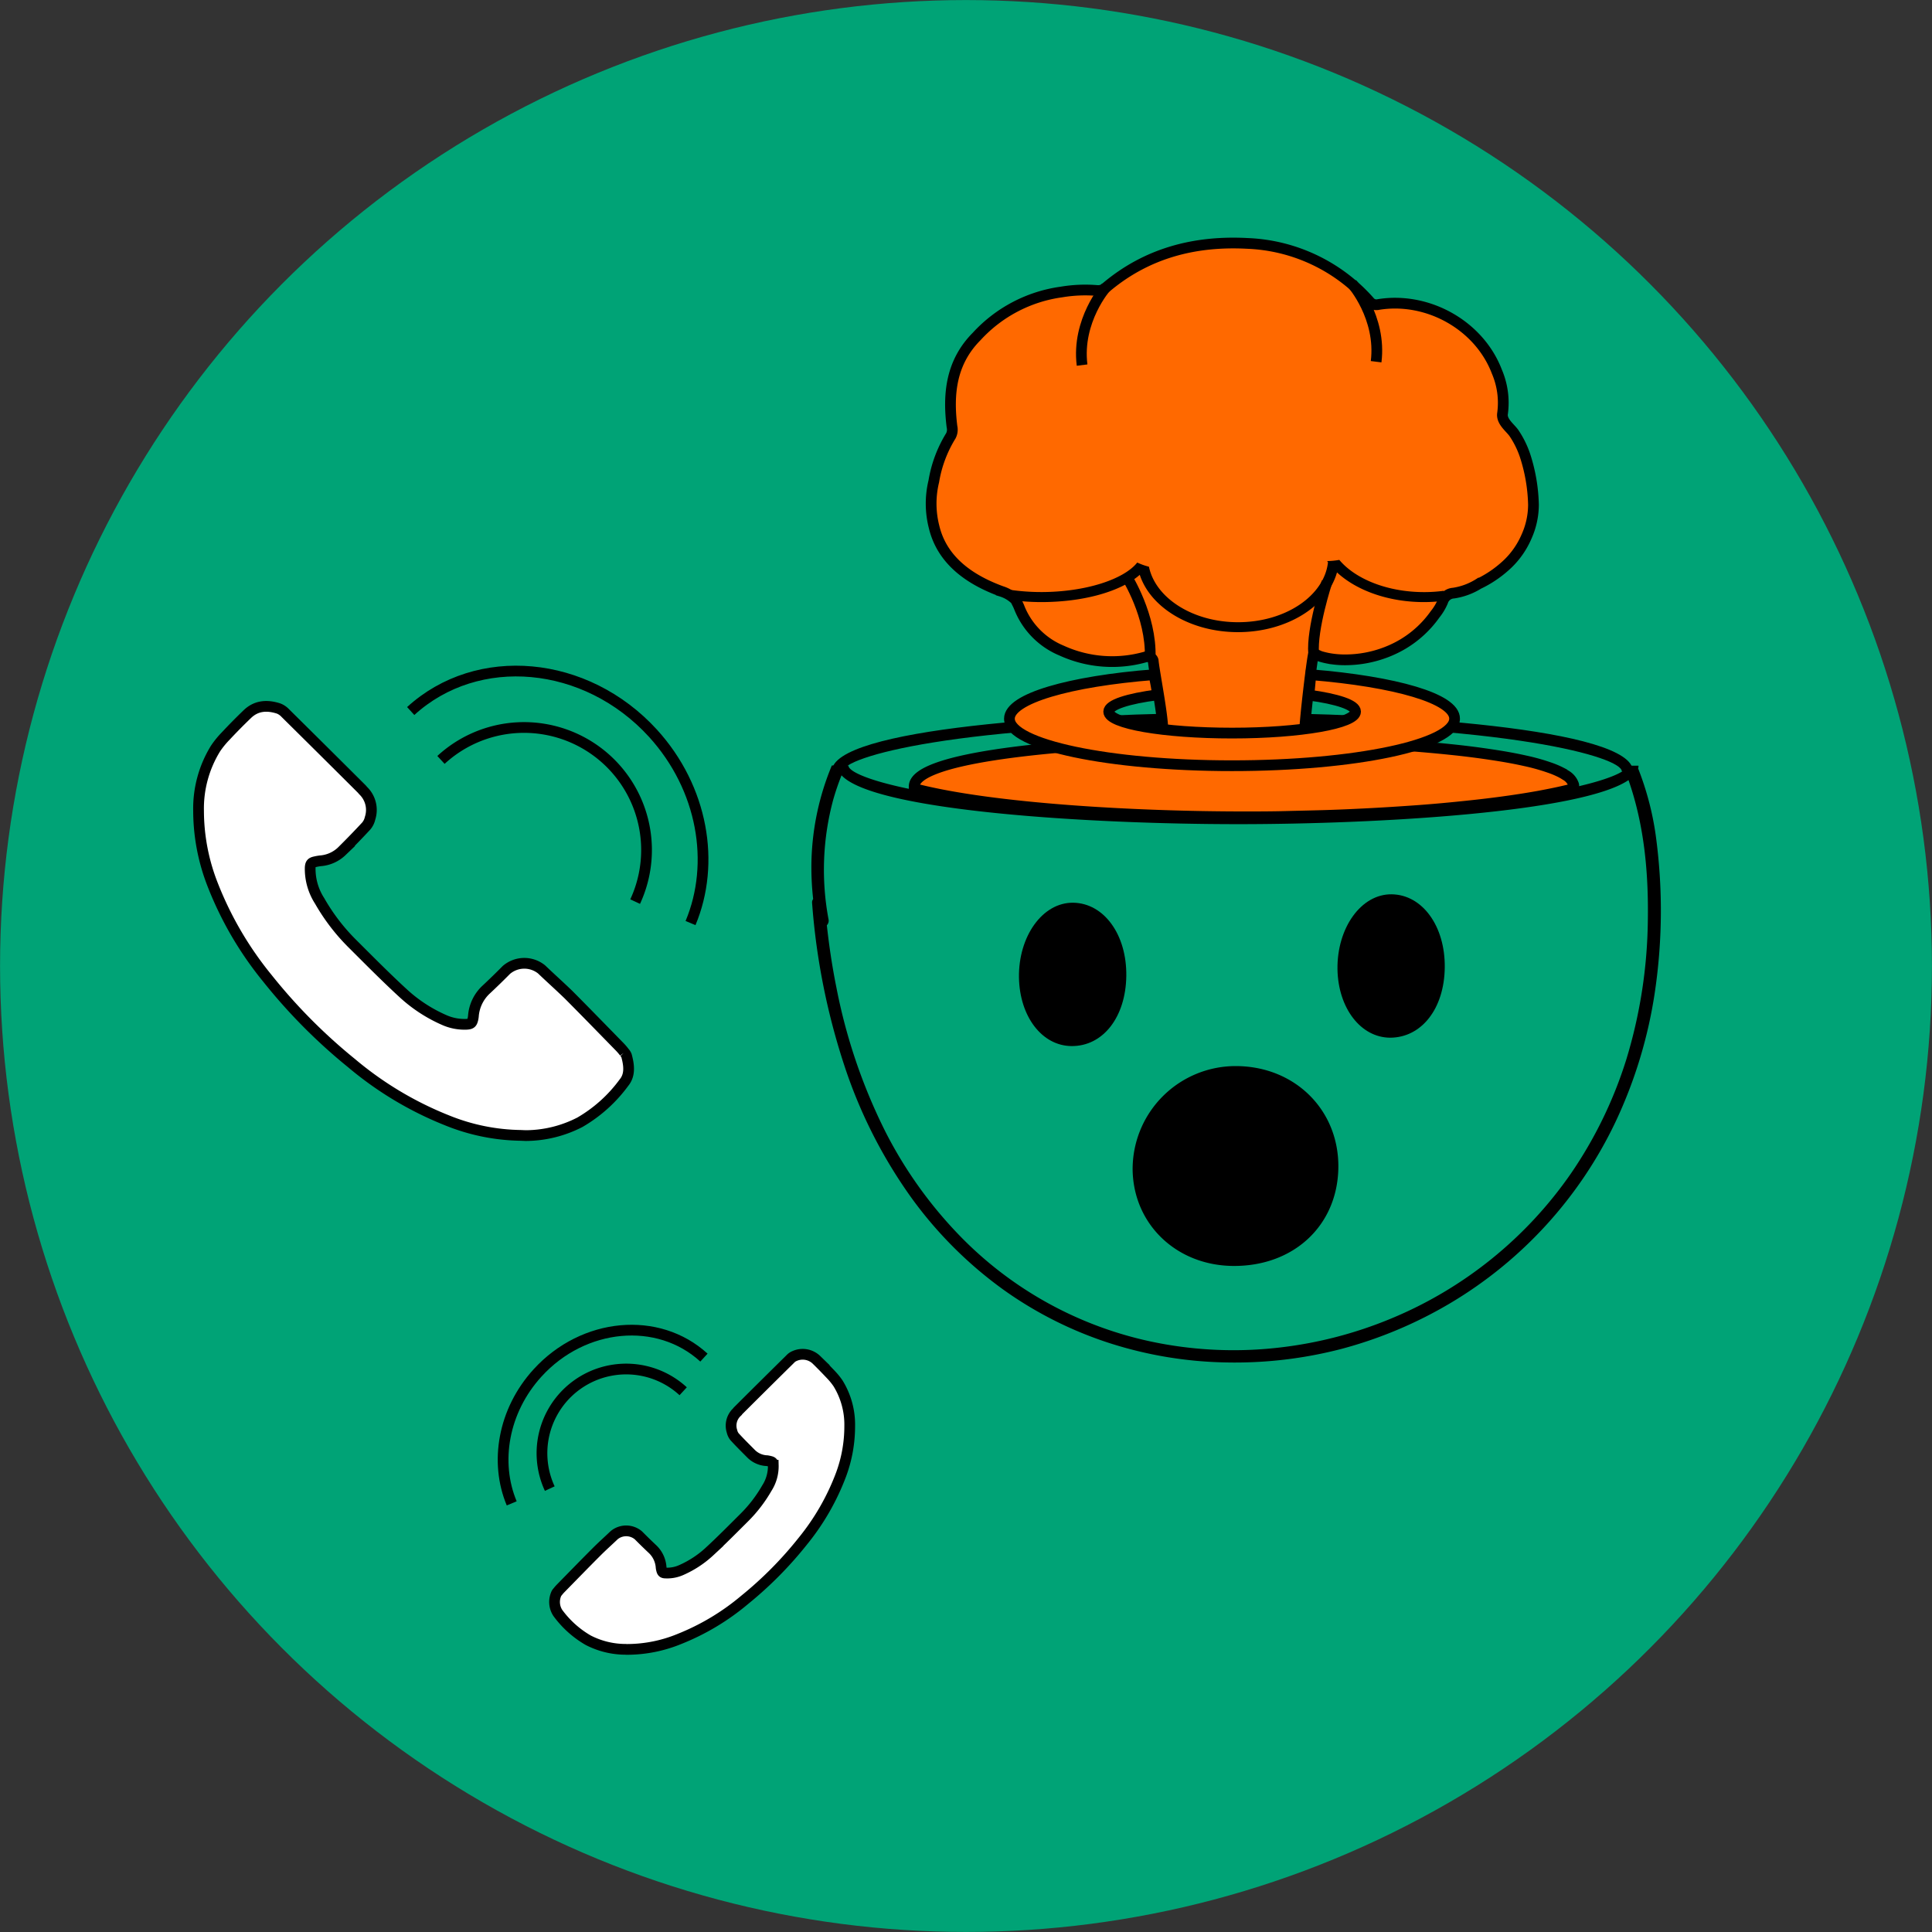 <?xml version="1.0" encoding="UTF-8"?> <svg xmlns="http://www.w3.org/2000/svg" id="Vrstva_1" data-name="Vrstva 1" viewBox="0 0 360 360"><rect x="0" y="0" width="360" height="360" fill="#333333" stroke="none"/><defs><style>.cls-1{fill:#00a376;}.cls-2{fill:none;}.cls-2,.cls-3,.cls-4{stroke:#000;stroke-miterlimit:10;stroke-width:2px;}.cls-3{fill:#fff;}.cls-4{fill:#ff6900;}</style></defs><circle class="cls-1" cx="180" cy="180" r="179.99"></circle><path class="cls-2" d="M118.35,168a22.83,22.83,0,0,0-36.18-26.4"></path><path class="cls-2" d="M128.67,172c4.67-11.15,2.33-25.12-7-35.37-12.47-13.66-32.68-15.51-45.14-4.14"></path><path class="cls-3" d="M97,211.56a37.8,37.8,0,0,1-13.68-2.79,64.69,64.69,0,0,1-17.79-10.65,103,103,0,0,1-15.73-15.86A64.74,64.74,0,0,1,39.38,164.2,37.79,37.79,0,0,1,37,151.1a21.31,21.31,0,0,1,3.14-11.59,16.34,16.34,0,0,1,1.9-2.34q1.94-2.08,4-4.06c1.71-1.68,3.76-1.78,5.9-1.08a3.45,3.45,0,0,1,1.23.85q7.13,7.05,14.22,14.12c.11.11.2.24.31.35a5,5,0,0,1,1.25,5.14,3.38,3.38,0,0,1-.7,1.42c-1.49,1.61-3,3.16-4.56,4.71a6.48,6.48,0,0,1-4,1.78,9.09,9.09,0,0,0-1,.18c-.68.15-.84.38-.89,1.07a11,11,0,0,0,1.76,6.22,37.18,37.18,0,0,0,6.13,8c3.1,3.09,6.17,6.2,9.39,9.16a27.59,27.59,0,0,0,7.61,5,9.33,9.33,0,0,0,4.26.83c.82-.05,1-.23,1.18-1a4.5,4.5,0,0,0,.08-.51,7.49,7.49,0,0,1,2.43-5q1.9-1.78,3.73-3.63a5.13,5.13,0,0,1,6.54-.09c1.64,1.57,3.34,3.09,5,4.69,3.22,3.23,6.4,6.51,9.59,9.77.3.31.58.64.85,1a2.11,2.11,0,0,1,.39.61c.47,1.74.72,3.56-.45,5a26.86,26.86,0,0,1-8.22,7.41,22.19,22.19,0,0,1-10.11,2.49Z"></path><path class="cls-2" d="M102.44,277.38a15.69,15.69,0,0,1,24.86-18.14"></path><path class="cls-2" d="M95.35,280.13c-3.21-7.66-1.6-17.27,4.82-24.31,8.57-9.39,22.46-10.66,31-2.85"></path><path class="cls-3" d="M117.13,307.34a25.72,25.72,0,0,0,9.41-1.92,44.32,44.32,0,0,0,12.22-7.31,70.58,70.58,0,0,0,10.81-10.91,44.26,44.26,0,0,0,7.14-12.41,25.85,25.85,0,0,0,1.62-9,14.65,14.65,0,0,0-2.16-8,12.38,12.38,0,0,0-1.3-1.61c-.89-.94-1.8-1.88-2.72-2.78a3.7,3.7,0,0,0-4.06-.74,2.27,2.27,0,0,0-.84.58q-4.91,4.84-9.78,9.7c-.07.08-.13.17-.21.25a3.43,3.43,0,0,0-.86,3.53,2.43,2.43,0,0,0,.48,1c1,1.1,2.08,2.16,3.14,3.23a4.43,4.43,0,0,0,2.76,1.22c.23,0,.47.07.7.12.47.11.58.27.61.74a7.55,7.55,0,0,1-1.21,4.28,25.79,25.79,0,0,1-4.21,5.48c-2.13,2.12-4.24,4.26-6.45,6.3a19,19,0,0,1-5.24,3.45,6.38,6.38,0,0,1-2.92.57c-.56,0-.69-.15-.81-.71a2.14,2.14,0,0,1-.06-.35,5.16,5.16,0,0,0-1.67-3.46c-.87-.82-1.72-1.65-2.56-2.5a3.53,3.53,0,0,0-4.5-.05c-1.12,1.07-2.29,2.11-3.39,3.22-2.22,2.22-4.4,4.47-6.6,6.71a7.32,7.32,0,0,0-.58.67,1.16,1.16,0,0,0-.27.43,3.74,3.74,0,0,0,.31,3.46,18.47,18.47,0,0,0,5.65,5.09,15.23,15.23,0,0,0,7,1.71C116.73,307.35,116.93,307.34,117.13,307.34Z"></path><path d="M304.28,143.72H302.2c0-2.6-20.88-8.82-72.58-8.82s-72.57,6.22-72.57,8.82H155c0-8,44.65-10.89,74.65-10.89S304.28,135.73,304.28,143.72Z"></path><path class="cls-4" d="M293.22,146.49c.1-.15-.07-.47-.19-.73a3.3,3.3,0,0,0-1.33-1.34c-.24-.16-.48-.3-.72-.43a16.08,16.08,0,0,0-1.81-.8,37.68,37.68,0,0,0-4.95-1.42c-2.13-.48-4.28-.85-6.44-1.17-2.51-.38-5-.69-7.56-.95-2.77-.29-5.55-.53-8.33-.74s-5.83-.38-8.75-.53-5.88-.25-8.82-.34l-1.22,0v-1.65c0-2.17,1.47-14.48,1.68-14.54s1,.38,1.26.46c.5.15,1,.27,1.52.37a16.85,16.85,0,0,0,3.25.27,21.28,21.28,0,0,0,7.55-1.45,20.36,20.36,0,0,0,3.18-1.56,19.64,19.64,0,0,0,5.86-5.46,9.87,9.87,0,0,0,1.44-2.4,2.22,2.22,0,0,1,2-1.56,12.32,12.32,0,0,0,4.92-1.88l.08,0A21,21,0,0,0,281,105a15.56,15.56,0,0,0,3.44-5,14.6,14.6,0,0,0,1.3-5.94,31.84,31.84,0,0,0-1.58-9.21,17.27,17.27,0,0,0-2.07-4.17c-.71-1-2.37-2.17-2.11-3.66a14.75,14.75,0,0,0-1.06-7.77c-3.28-8.62-12.85-14-22.07-12.51a1.63,1.63,0,0,1-1.67-.58,32,32,0,0,0-22.67-10.8c-9.86-.54-18.8,1.79-26.39,8.18a2.16,2.16,0,0,1-1.72.59,26.61,26.61,0,0,0-6.61.28A26.27,26.27,0,0,0,182,62.68c-4.75,4.77-5.39,10.64-4.61,16.83a2.48,2.48,0,0,1-.22,1.71A23.38,23.38,0,0,0,174,89.69a17.55,17.55,0,0,0,.05,8.49c1.57,6.56,7.09,10,12.52,12a6.52,6.52,0,0,1,2.67,1.59c.25.52.53,1,.74,1.58a14.41,14.41,0,0,0,7.86,7.89,22.69,22.69,0,0,0,15.75,1.13,1.33,1.33,0,0,1,.73.13.81.81,0,0,1,.56.59c.19,2.14,2,11.11,1.77,13.27-.05.59-.09,1.18-.13,1.77-22.23.77-46.18,3.28-46.18,8.43,0,0,.32.31.29.46,14.46,3.71,41.18,5.18,61.16,5.18,2.57,0,5.15,0,7.72-.07s5.42-.12,8.13-.21,5.54-.22,8.31-.37,5.53-.33,8.29-.53,5.36-.44,8-.71,5.05-.54,7.56-.88c2.3-.31,4.6-.66,6.88-1.07,2-.37,4-.77,6-1.27A3.41,3.41,0,0,0,293.22,146.49Z"></path><path d="M229.8,235.89c11.25.08,19.4-7.51,19.58-18.24s-8-18.9-18.93-19a19.2,19.2,0,0,0-19.4,19.45C211.27,228.21,219.28,235.82,229.8,235.89Z"></path><path d="M259,193.36c5.87,0,10.12-5.39,10.21-13.08s-4.15-13.55-9.87-13.64-10.24,6.29-10.12,14C249.36,187.85,253.54,193.31,259,193.36Z"></path><path d="M199.65,194.92c5.87.06,10.12-5.38,10.22-13.07s-4.15-13.55-9.88-13.64-10.24,6.28-10.12,13.95C190,189.42,194.16,194.87,199.65,194.92Z"></path><path d="M308.5,155.49a54.66,54.66,0,0,0-3.26-12.3,1.79,1.79,0,0,0,.07-.51h-2.07v0h-.77l.29.72c-3.4,2.87-24.91,8.05-72.09,8.05-51.69,0-72.58-6.22-72.58-8.81H156v0h-1a49.47,49.47,0,0,0-3.79,17.53,53.1,53.1,0,0,0,.31,7.35,1.05,1.05,0,0,0-.2.71,126.67,126.67,0,0,0,6.34,31.3,90.85,90.85,0,0,0,12.29,23.83,76.14,76.14,0,0,0,17,16.94,72.14,72.14,0,0,0,19.89,10,75.16,75.16,0,0,0,21.6,3.57A78.84,78.84,0,0,0,250,251.34a80.11,80.11,0,0,0,20.35-8.58A78.47,78.47,0,0,0,301,209.11a86.3,86.3,0,0,0,7.4-24.53A103.46,103.46,0,0,0,308.5,155.49Zm-1.45,16a92,92,0,0,1-4,25.89,79.34,79.34,0,0,1-10.32,21.27,76.17,76.17,0,0,1-33.56,27.06,76.92,76.92,0,0,1-20.54,5.36,74.22,74.22,0,0,1-21.1-.51,70,70,0,0,1-38.18-19.77A79.78,79.78,0,0,1,165,210.91a104,104,0,0,1-9.14-26.86c-.78-3.85-1.36-7.73-1.79-11.64a1.21,1.21,0,0,0,.32-1.08,50.06,50.06,0,0,1,.85-22.25,46.32,46.32,0,0,1,1.57-4.61c6.14,6.64,46.21,9.1,73.85,9.1,26.38,0,64-2.24,72.79-8.21C306.39,153.78,307.19,162.64,307.05,171.53Z"></path><path d="M269,110.09a27,27,0,0,1-3.64.24c-6.86,0-12.81-2.44-15.8-6a14.67,14.67,0,0,1-2.26.22l.15.23c-.69,6.23-7.93,11.16-16.75,11.16-8.43,0-15.4-4.5-16.61-10.34a12.21,12.21,0,0,1-2.18-.78v0c-2.5,3.15-9.68,5.5-17.9,5.5a40.77,40.77,0,0,1-6.9-.59s0,.07,0,.11a10.41,10.41,0,0,1,.88,1.92,43.87,43.87,0,0,0,6,.43c8,0,14.89-2,18.39-5.08,2,6.12,9.45,10.68,18.3,10.68,9.07,0,16.66-4.78,18.45-11.13,3.61,3.34,9.52,5.53,16.21,5.53a28.75,28.75,0,0,0,4.7-.39A10.9,10.9,0,0,1,269,110.09Z"></path><path class="cls-4" d="M244.26,125.72c-.13,1.33-.26,2.67-.36,3.8,5.29.72,8.69,1.83,8.69,3.08,0,2.18-10.28,4-23,4s-23-1.77-23-4c0-1.28,3.59-2.42,9.13-3.14-.18-1.13-.43-2.46-.69-3.75-15.74,1.24-26.94,4.45-26.94,8.21,0,4.84,18.57,8.76,41.47,8.76s41.48-3.92,41.48-8.76C271.1,130.17,259.94,127,244.26,125.72Z"></path><path class="cls-2" d="M206.11,53.47s-5.52,6.26-4.48,14.56"></path><path class="cls-2" d="M251.93,52.85s5.52,6.25,4.49,14.55"></path><path class="cls-4" d="M209.92,107.43s4.65,7.32,4.4,15.07"></path><path class="cls-4" d="M247.25,108.46s-2.87,8.74-2.47,13.36"></path></svg> 